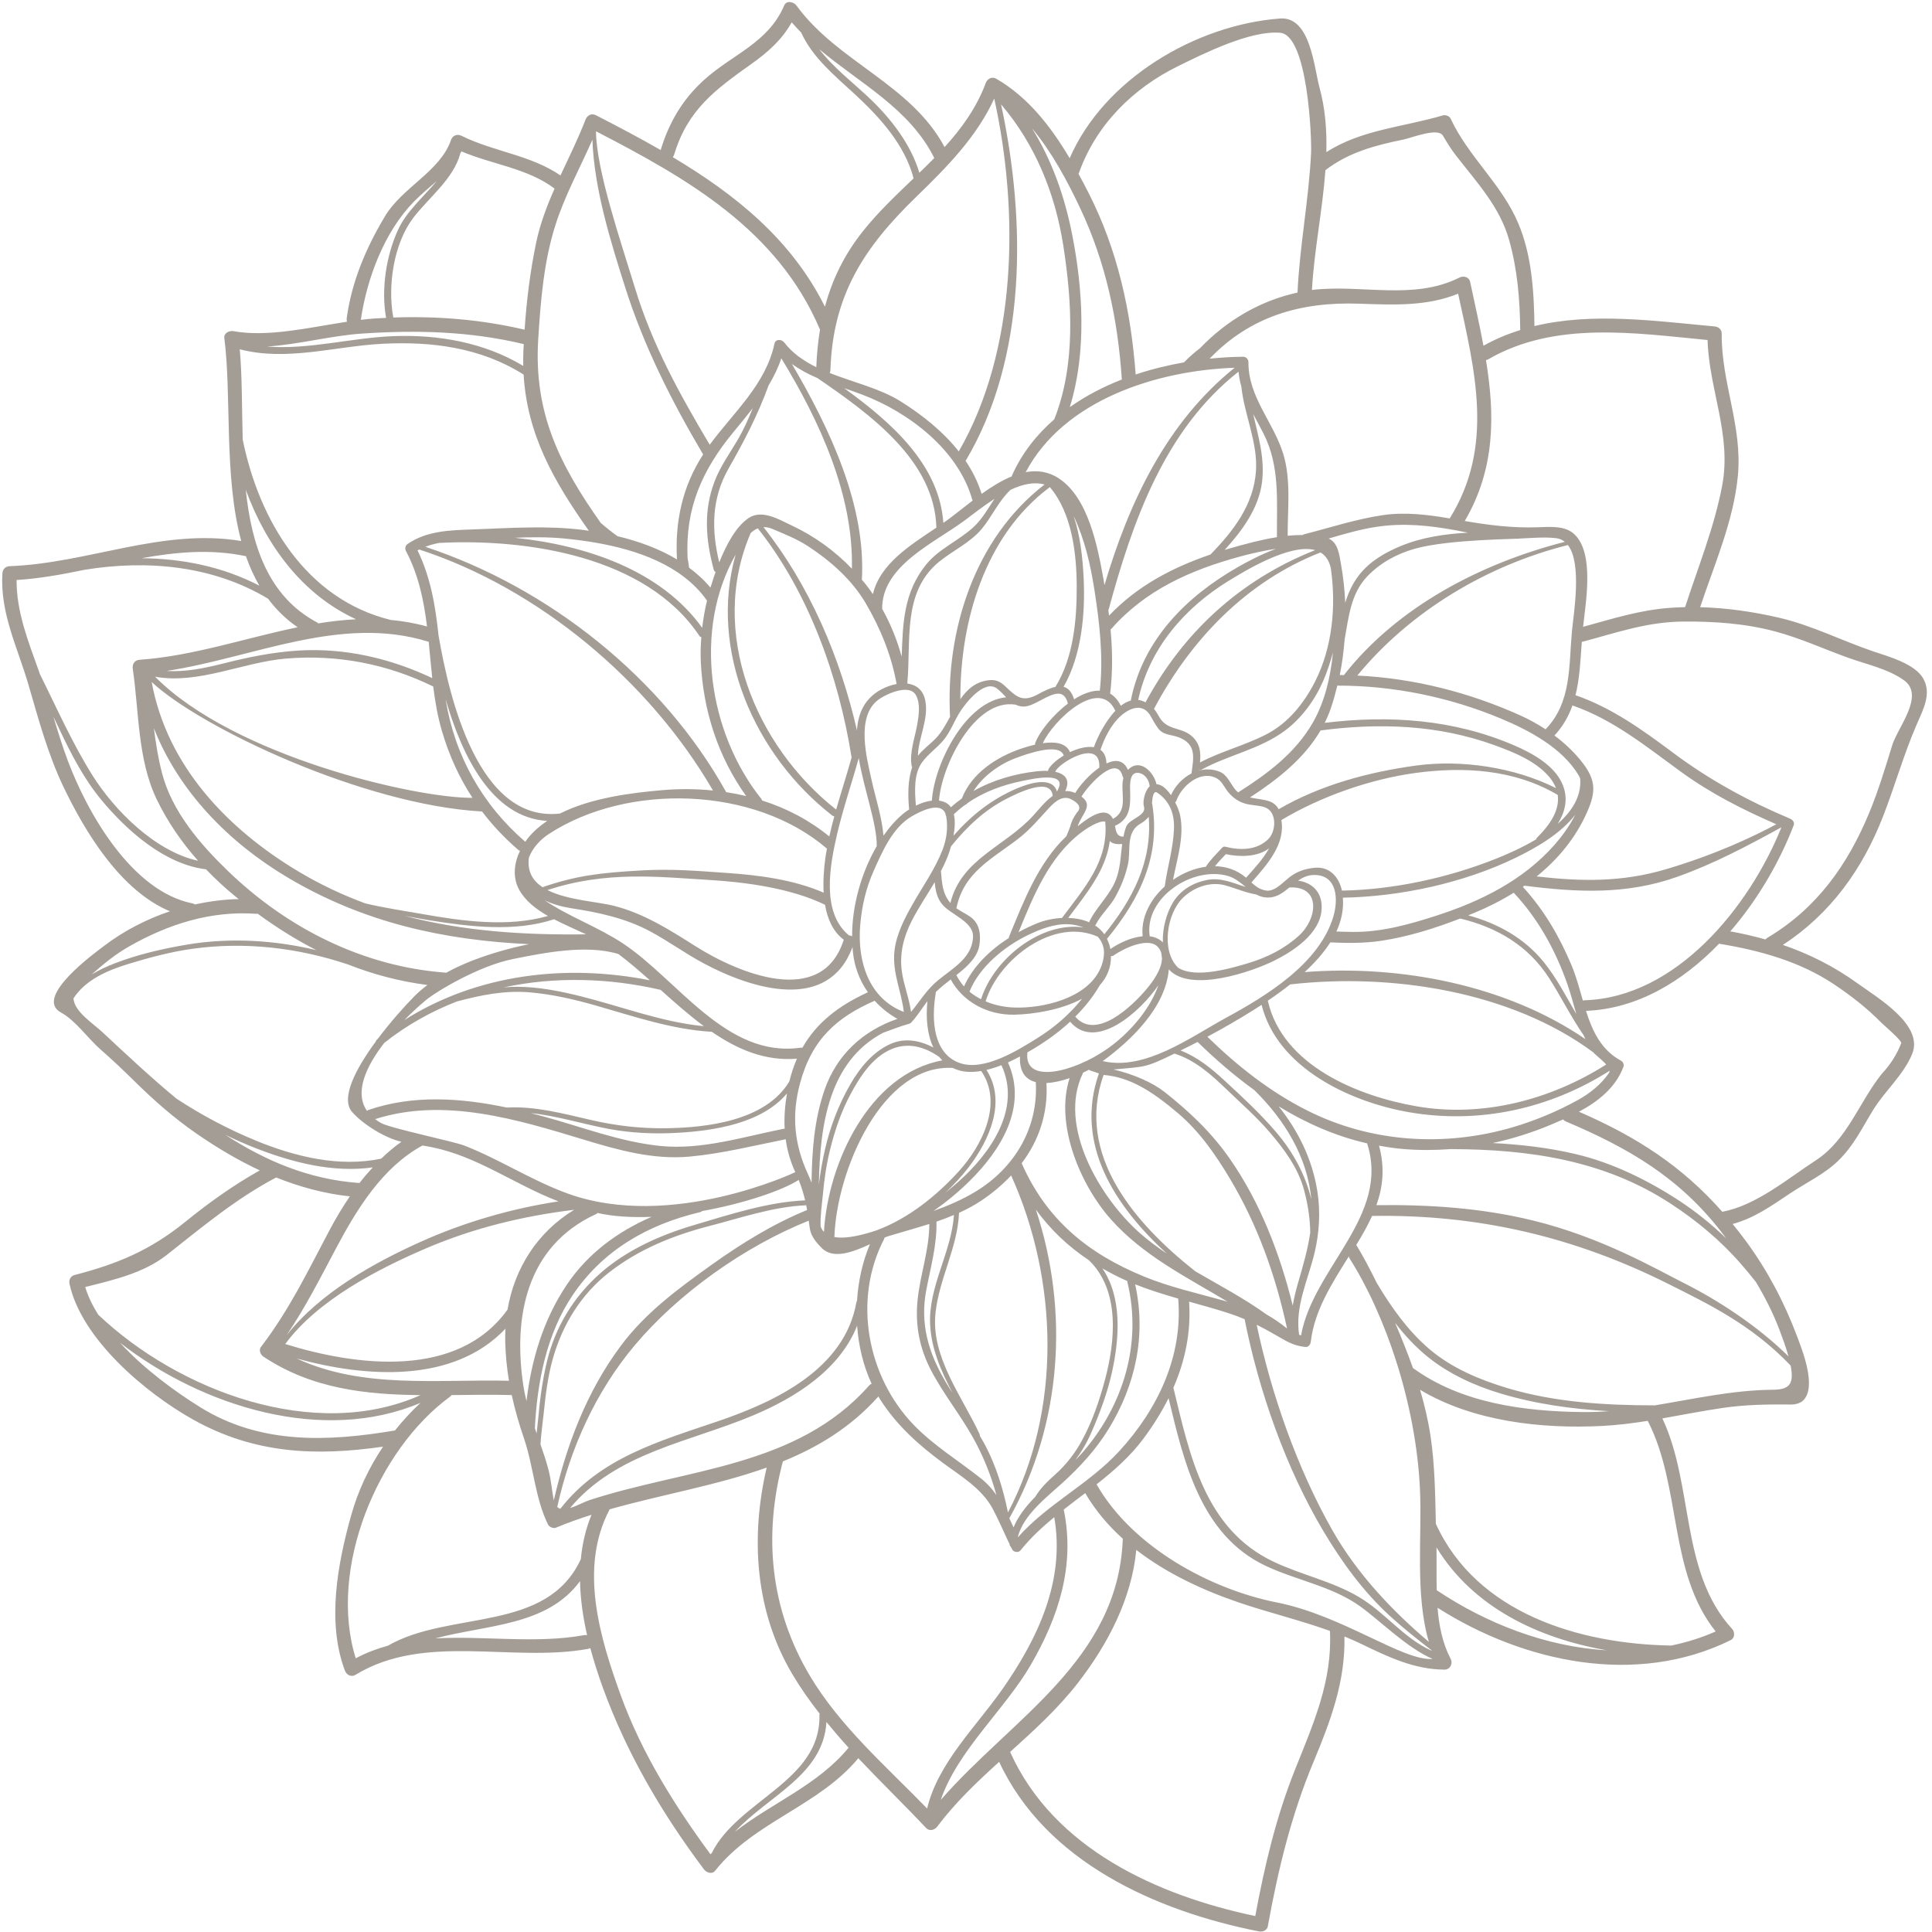 <?xml version="1.0" encoding="UTF-8" standalone="no"?><svg xmlns="http://www.w3.org/2000/svg" xmlns:xlink="http://www.w3.org/1999/xlink" fill="#000000" height="799.1" preserveAspectRatio="xMidYMid meet" version="1" viewBox="101.2 100.8 799.1 799.1" width="799.1" zoomAndPan="magnify"><g id="change1_1"><path d="M 832.113 488.746 C 831.812 488.926 831.621 489.148 831.426 489.371 C 826.688 488.035 821.848 486.922 816.883 486.023 C 828.434 472.676 837.426 456.945 843.105 442.113 C 843.578 440.883 842.582 439.824 841.559 439.395 C 824.102 432.031 808.301 423.426 793.105 412.07 C 780.445 402.613 767.883 393.562 752.848 388.34 C 754.59 381.336 754.906 373.836 755.457 366.238 C 755.594 366.219 755.715 366.254 755.859 366.215 C 769.91 362.461 782.465 358.008 797.316 357.887 C 810.109 357.777 822.965 358.648 835.387 361.961 C 845.945 364.777 855.488 369.23 865.73 372.895 C 873.227 375.582 882.227 377.48 888.738 382.184 C 897.477 388.488 886.078 401.727 883.844 409.039 C 880.973 418.414 878.109 427.855 874.359 436.926 C 865.367 458.645 852.602 476.551 832.113 488.746 Z M 859.613 507.82 C 866.711 512.543 873.461 517.789 879.438 523.898 C 880.07 524.547 887.969 531.305 887.59 532.238 C 885.77 536.922 883.129 541.102 879.668 544.781 C 870.234 556.43 865.359 572.156 852.379 580.637 C 840.609 588.316 827.633 599.344 813.645 601.992 C 813.617 602 813.605 602.016 813.574 602.023 C 796.98 583.23 778.402 571.109 754.281 560.625 C 762.254 556.34 769.418 550.703 772.691 542.02 C 773.031 541.125 772.484 539.957 771.676 539.52 C 763.484 535.102 759.859 527.316 757.18 518.906 C 778.387 518.078 797.207 506.727 812.27 491.082 C 812.367 491.109 812.43 491.172 812.539 491.188 C 829.055 493.914 845.516 498.434 859.613 507.82 Z M 821.375 623.691 C 823.375 626.008 825.445 628.449 827.438 631.008 C 831.258 637.387 834.633 644.008 837.223 650.883 C 838.57 654.469 839.922 658.098 840.934 661.812 C 828.062 649.078 811.574 638.492 797.965 631.633 C 785.758 625.477 763.664 612.578 735.254 605.613 C 714.086 600.43 692.25 598.98 670.496 599.273 C 673.188 591.742 674.062 583.832 671.582 574.668 C 674.922 575.273 678.297 575.777 681.758 576.062 C 688.363 576.602 694.883 576.559 701.328 576.074 C 701.348 576.074 701.359 576.086 701.375 576.086 C 733.617 576.176 764.672 580.641 792.176 598.617 C 802.953 605.656 812.934 613.941 821.375 623.691 Z M 841.875 665.836 C 843.34 673.543 841.102 675.562 834.336 675.621 C 817.867 675.766 801.848 679.406 785.695 682.074 C 765.113 682.055 744.152 680.828 724.441 674.867 C 713.035 671.422 701.555 666.602 692.395 658.785 C 683.465 651.164 676.656 641.504 670.66 631.457 C 667.754 625.539 664.844 620.094 662.176 615.715 C 664.633 611.688 666.891 607.738 668.703 603.727 C 712.605 603.008 752.641 612.379 791.934 632.188 C 807.207 639.887 825.582 648.555 841.816 665.598 C 841.836 665.68 841.859 665.754 841.875 665.836 Z M 810.809 775.598 C 804.844 778.25 798.695 780.117 792.465 781.422 C 754.223 780.785 711.973 768.004 695.094 731.074 C 694.801 718.988 694.676 706.664 692.887 694.801 C 691.898 688.238 690.395 681.863 688.547 675.621 C 710.48 688.762 738.824 691.855 763.723 690.598 C 770.148 690.273 776.465 689.477 782.746 688.48 C 782.754 688.5 782.75 688.52 782.758 688.539 C 796.871 716.133 791.09 750.773 810.809 775.598 Z M 695.438 758.523 C 695.301 752.555 695.445 746.582 695.352 740.84 C 710.461 765.574 737.316 778.406 765.742 783.375 C 740.816 781.969 715.945 772.289 695.438 758.523 Z M 629.363 763.609 C 601.59 758.102 569.477 740.562 554.758 714.742 C 561.871 709.152 568.695 703.188 574.262 695.68 C 578.199 690.359 581.672 684.824 584.531 679.082 C 590.855 705.434 597.793 735.68 624.547 748.379 C 637.25 754.41 652.059 756.84 663.633 765.102 C 672.074 771.125 682.941 782.285 693.758 786.953 C 681.469 787.941 656.645 769.016 629.363 763.609 Z M 636.848 832.703 C 628.977 852.41 624.25 872.527 620.395 893.309 C 579.777 884.77 537.062 865.363 519.102 825.648 C 519.066 825.566 519 825.531 518.961 825.453 C 528.918 816.473 538.863 807.441 547.137 796.742 C 559.441 780.836 569.258 762.055 571.191 741.871 C 583.836 751.656 598.934 758.625 613.805 763.68 C 626.195 767.883 638.996 770.938 651.281 775.363 C 652.316 796.133 644.457 813.652 636.848 832.703 Z M 490.305 845.281 C 497.297 824.828 516.918 807.738 527.512 789.473 C 539.113 769.469 545.941 748.328 541.18 725.172 L 541.176 725.168 C 544.105 722.871 547.086 720.625 550.059 718.367 C 554.246 725.547 559.574 731.801 565.652 737.277 C 565.645 737.379 565.594 737.449 565.586 737.555 C 563.656 787.559 519.473 811.684 490.305 845.281 Z M 484.668 848.824 C 467.707 831.355 448.516 814.754 436.059 793.73 C 419.746 766.207 416.879 735.988 425.004 705.254 C 439.641 699.297 453.176 691.105 464.52 678.395 C 464.754 678.781 464.965 679.188 465.211 679.574 C 471.984 690.219 480.938 698.266 491.012 705.73 C 498.465 711.246 507.301 716.426 511.793 724.848 C 514.344 729.629 516.43 734.629 518.781 739.504 C 518.785 739.984 518.98 740.324 519.285 740.539 C 519.461 740.895 519.625 741.266 519.812 741.621 C 520.41 742.805 522.406 743.152 523.281 742.066 C 527.438 736.898 532.219 732.469 537.246 728.328 C 541.832 754.484 530.52 778.453 515.73 799.562 C 504.977 814.922 489.098 830.062 484.668 848.824 Z M 405.156 858.449 C 418.836 843.621 441.766 834.984 443.027 813.047 C 445.992 816.664 449.035 820.215 452.191 823.672 C 439.504 839.121 420.547 846.465 405.156 858.449 Z M 395.602 867.215 C 395.43 867.402 395.246 867.574 395.078 867.766 C 380.156 847.543 366.57 825.742 357.973 802.059 C 349.27 778.086 340.656 749.398 353.207 725.402 C 353.266 725.297 353.258 725.195 353.297 725.09 C 374.875 718.961 397.508 715.227 418.309 707.809 C 411.559 736.629 413.48 767.199 428.879 793.191 C 432.309 798.977 436.152 804.422 440.254 809.648 C 440.168 809.84 440.117 810.051 440.121 810.305 C 440.773 837.461 406.445 845.402 395.602 867.215 Z M 341.438 745.68 C 327.254 776.375 287.27 766.715 261.617 781.488 C 257.094 782.738 252.648 784.387 248.332 786.691 C 236.797 749.578 257.371 700.418 287.27 678.535 C 287.559 678.324 287.777 678.078 287.965 677.82 C 296.258 677.734 304.578 677.594 312.859 677.816 C 314.152 683.773 315.848 689.676 317.93 695.746 C 317.949 695.793 317.961 695.848 317.977 695.898 C 318.004 695.984 318.02 696.082 318.059 696.16 C 321.922 707.688 322.523 720.43 327.84 731.305 C 328.359 732.371 330.035 733.133 331.172 732.66 C 335.961 730.656 340.867 728.914 345.852 727.336 C 343.426 733.25 342.031 739.406 341.438 745.68 Z M 342.871 777.105 C 322.883 780.75 301.559 777.32 281.184 778.465 C 303.062 772.691 327.488 773.293 341.109 754.777 C 341.254 762.23 342.348 769.75 344.031 777.129 C 343.672 777.059 343.289 777.031 342.871 777.105 Z M 183.996 682.832 C 173.773 676.488 160.852 667.086 150.828 656.168 C 185.152 682.801 234.992 698.094 275.113 681.047 C 271.309 684.59 267.789 688.41 264.559 692.461 C 236.77 697.125 208.98 698.348 183.996 682.832 Z M 141.816 644.562 C 139.484 640.84 137.625 637.016 136.438 633.133 C 148.008 630.242 160.574 627.391 170.062 619.938 C 184.734 608.398 198.773 596.578 215.379 587.848 C 215.398 587.84 215.402 587.824 215.422 587.812 C 225.129 591.723 235.262 594.484 245.895 595.637 C 242.832 600.137 240.059 604.793 237.605 609.418 C 228.484 626.594 221.02 642.359 209.133 657.91 C 208.113 659.242 208.98 661.145 210.188 661.945 C 230.281 675.266 252.441 677.602 275.129 677.844 C 231.43 697.32 175.18 676.195 141.816 644.562 Z M 194.441 570.207 C 198.371 572.109 202.355 573.883 206.402 575.48 C 221.859 581.566 238.781 585.977 255.375 583.648 C 253.457 585.738 251.594 587.895 249.855 590.152 C 249.777 590.141 249.727 590.102 249.648 590.094 C 228.902 588.602 210.898 580.883 194.441 570.207 Z M 174.203 555.223 C 163.531 546.418 153.371 536.836 143.352 527.52 C 139.742 524.16 131.828 519.105 131.59 513.73 C 136.598 506.012 145.707 502.141 154.211 499.535 C 162.91 496.863 171.902 494.461 180.922 493.215 C 202.633 490.219 224.457 492.805 245.121 499.707 C 255.52 503.812 266.43 506.719 277.977 508.211 C 276.105 509.641 274.293 511.141 272.645 512.812 C 268.836 516.664 262.82 523.32 257.383 530.578 C 257.285 530.66 257.184 530.727 257.086 530.805 C 256.797 531.039 256.676 531.312 256.629 531.586 C 248.414 542.758 241.852 555.098 246.887 560.785 C 251.465 565.965 260.672 571.609 267.242 573.043 C 264.281 575.117 261.516 577.492 258.883 580.031 C 241.566 583.691 223.285 579.234 207.188 572.633 C 195.68 567.914 184.613 562.062 174.203 555.223 Z M 154.617 492.25 C 170.871 482.996 188.41 477.418 207.254 478.762 C 207.441 478.773 207.578 478.711 207.746 478.695 C 215.562 484.426 223.629 489.488 232.016 493.773 C 214.527 489.621 196.316 488.52 178.543 491.504 C 168.496 493.191 158.004 495.609 148.484 499.32 C 145.25 500.582 142.074 502.047 139.145 503.848 C 143.949 499.527 148.984 495.457 154.617 492.25 Z M 129.18 415.258 C 126.957 409.312 125.102 403.262 123.27 397.203 C 124.184 399.105 125.098 401.004 126.008 402.922 C 130.719 412.895 135.949 422.969 143.008 431.516 C 153.488 444.207 169.273 458.32 186.406 460.352 C 190.098 464.199 194.008 467.848 198.164 471.262 C 198.754 471.742 199.352 472.207 199.941 472.684 C 193.898 472.781 187.82 473.586 181.832 474.895 C 181.539 474.691 181.191 474.527 180.758 474.441 C 155.82 469.457 137.387 437.238 129.18 415.258 Z M 117.25 378.297 C 112.855 366 107.98 353.855 108.062 340.699 C 117.535 340.109 126.914 338.395 136.258 336.465 C 162.109 332.258 189.336 334.734 212.074 348.438 C 215.406 352.895 219.41 356.895 224.309 360.238 C 202.566 364.727 180.902 372.16 158.961 373.691 C 156.887 373.84 155.828 375.453 156.117 377.426 C 158.715 395.109 158.09 415.004 166.023 431.434 C 170.52 440.75 176.348 449.191 183.137 456.832 C 165.348 452.965 148.52 435.926 139.492 421.578 C 131.098 408.238 124.73 393.707 117.676 379.586 C 117.527 379.156 117.402 378.727 117.25 378.297 Z M 202.785 330.824 C 202.828 330.836 202.867 330.816 202.91 330.824 C 204.41 335.125 206.246 339.215 208.477 343.043 C 193.387 335.207 176.648 331.809 159.754 331.684 C 173.969 329.129 188.238 327.785 202.785 330.824 Z M 200.367 245.266 C 219.762 250.328 239.355 244.09 259.027 243.012 C 279.605 241.883 300.152 244.551 317.773 255.734 C 319.234 280.43 330.145 299.691 344.758 320.328 C 344.152 320.242 343.531 320.137 342.93 320.059 C 327.43 318.051 312.422 319.234 296.898 319.773 C 287.531 320.102 277.93 320.281 269.918 325.703 C 268.883 326.398 268.531 327.605 269.121 328.727 C 274.355 338.656 276.5 349.195 277.82 359.93 C 272.789 358.516 267.773 357.672 262.773 357.211 C 227.793 348.602 208.398 316.145 201.586 282.605 C 201.219 269.391 201.371 256.434 200.367 245.266 Z M 250.777 238.785 C 273.48 237.254 295.645 237.793 317.836 243.133 C 317.789 244.059 317.715 244.984 317.676 245.91 C 317.586 248.035 317.586 250.105 317.629 252.148 C 301.484 242.449 282.5 239.098 263.75 239.84 C 246.512 240.523 228.852 245.504 211.641 244.133 C 224.707 243.297 238.035 239.648 250.777 238.785 Z M 272.43 184.16 C 275.473 181.059 278.746 178.395 281.848 175.66 C 276.344 182.285 269.324 188.203 265.824 195.871 C 260.949 206.562 258.77 220.348 260.887 232.281 C 259.309 232.359 257.727 232.422 256.145 232.527 C 254.285 232.652 252.375 232.852 250.441 233.086 C 252.938 215.98 260.141 196.707 272.43 184.16 Z M 291.609 164.207 C 291.758 163.938 291.93 163.691 292.066 163.414 C 304.816 168.855 319.344 170.352 330.582 178.797 C 327.395 186.02 324.574 193.391 322.93 201.305 C 320.473 213.145 319 225.113 318.184 237.16 C 300.309 232.969 282.172 231.48 263.871 232.129 C 261.391 218.797 264.164 201.355 272.125 190.918 C 278.578 182.453 288.762 174.875 291.609 164.207 Z M 346.23 158.59 C 346.934 179.094 353.965 201.289 359.777 219.629 C 367.535 244.086 379.016 266.777 392.027 288.766 C 383.48 301.957 380.312 316.473 381.211 332.191 C 373.723 327.695 365.18 324.637 356.609 322.578 C 354.211 320.859 351.91 319.027 349.688 317.105 C 332.801 293.18 321.91 271.738 323.812 241.164 C 324.805 225.23 326.117 208.82 331.043 193.535 C 334.965 181.371 341.113 170.23 346.23 158.59 Z M 347.73 155.113 C 385.57 174.66 422.766 195.867 440.277 236.938 C 440.305 236.996 440.348 237.016 440.375 237.074 C 439.539 242.109 439.043 247.301 438.824 252.668 C 436.418 251.492 434.148 250.156 432.039 248.625 C 431.855 248.496 431.668 248.367 431.484 248.242 C 429.285 246.578 427.285 244.68 425.562 242.441 C 424.512 241.074 421.969 240.879 421.523 242.969 C 417.922 259.82 404.602 271.363 394.75 284.754 C 382.336 263.832 371.082 243.637 363.934 220.211 C 358.062 200.965 347.887 171.434 347.707 155.168 C 347.715 155.152 347.723 155.133 347.73 155.113 Z M 380.051 164.711 C 385.617 146.23 397.02 137.887 411.977 127.254 C 418.949 122.297 424.656 117.207 428.664 110.016 C 429.922 111.496 431.246 112.91 432.598 114.293 C 437.258 124.598 446.457 132.098 454.617 139.629 C 465.039 149.246 475.398 160.547 479.074 174.57 C 471.77 181.586 464.363 188.559 458.066 196.496 C 450.316 206.266 445.367 216.586 442.406 227.66 C 428.523 199.82 405.348 181.242 379.465 165.801 C 379.711 165.508 379.918 165.152 380.051 164.711 Z M 487.625 166.168 C 485.609 168.23 483.539 170.254 481.461 172.266 C 477.984 160.645 470.012 150.238 461.367 141.93 C 454.516 135.34 446.043 128.984 440.062 121.164 C 456.941 135.363 477.449 145.695 487.625 166.168 Z M 512.434 141.562 C 522.781 188.551 521.871 245.738 497.758 287.512 C 491.242 279.242 482.672 272.441 473.785 266.852 C 465.309 261.52 454.309 258.984 444.383 255.086 C 444.547 254.738 444.656 254.34 444.668 253.879 C 445.676 222.871 458.477 203.273 480.125 182.258 C 492.75 169.996 505.098 157.586 512.434 141.562 Z M 540.98 202.301 C 544.645 225.812 546.16 251.684 537.281 274.184 C 537.273 274.195 537.281 274.207 537.273 274.223 C 529.957 280.582 523.906 288.238 519.812 297.371 C 519.738 297.527 519.738 297.68 519.703 297.832 C 515.418 299.578 511.195 302.219 507.215 305.074 C 505.68 300.145 503.398 295.609 500.59 291.418 C 525.93 248.922 525.68 192.371 515.254 143.965 C 529.355 160.477 537.629 180.785 540.98 202.301 Z M 547.926 186.801 C 558.605 209.395 563.547 232.922 565.207 257.77 C 557.531 260.773 550.242 264.562 543.68 269.195 C 550.703 246.582 549.152 220.562 544.648 197.746 C 541.543 182.004 536.305 167.176 528.082 153.91 C 536.324 163.777 542.648 175.637 547.926 186.801 Z M 547.418 172.453 C 554.445 152.57 569.703 137.355 588.52 128.129 C 599.043 122.969 618.258 113.312 630.672 114.352 C 642.191 115.316 643.766 158.176 643.48 164.02 C 642.539 183.379 638.766 202.445 637.867 221.809 C 622.309 225.199 608.488 233.41 597.527 244.832 C 595.176 246.605 592.98 248.555 590.934 250.676 C 584.211 251.859 577.469 253.5 570.926 255.691 C 568.984 229.523 563.473 204.242 551.492 180.688 C 550.145 178.035 548.738 175.355 547.281 172.684 C 547.32 172.598 547.387 172.547 547.418 172.453 Z M 649.414 171.176 C 659.121 163.742 670.066 160.895 681.844 158.484 C 684.793 157.883 695.938 153.43 697.98 156.863 C 699.68 159.715 701.316 162.422 703.359 165.059 C 711.887 176.078 721.465 186.195 725.363 199.973 C 728.844 212.277 729.836 224.602 729.988 237.305 C 724.797 238.938 719.707 241.035 714.777 243.797 C 713.156 235.055 711.148 226.234 709.258 217.336 C 708.84 215.367 706.531 214.77 704.926 215.574 C 685.676 225.234 664.254 218.254 643.836 220.734 C 644.711 204.605 648.203 187.801 649.414 171.176 Z M 751.383 361.797 C 750.027 376.375 751.277 391.238 740.473 402.453 C 737.137 400.27 733.66 398.355 730.176 396.781 C 708.934 387.176 685.902 381.32 662.598 380.223 C 684.594 353.488 716.402 334.59 749.707 326.238 C 755.676 333.914 752.023 354.902 751.383 361.797 Z M 790.453 460.277 C 771.961 465.773 755.207 465.402 736.781 463.305 C 745.637 456.141 752.996 447.324 757.719 436.52 C 761.242 428.445 761.359 423.637 755.883 416.445 C 752.641 412.191 748.59 408.348 744.145 405.02 C 747.695 401.199 750.02 397.012 751.59 392.578 C 768.664 398.5 782.273 409.746 796.727 420.211 C 808.98 429.082 822.152 435.738 835.922 441.723 C 826.758 446.648 811.188 454.113 790.453 460.277 Z M 756.551 514.52 C 756.305 514.523 756.105 514.602 755.902 514.668 C 754.461 509.668 753.133 504.609 751.199 500.031 C 746.141 488.023 739.836 477.188 731.062 467.609 C 731.281 467.453 731.492 467.285 731.719 467.129 C 753.527 469.895 773.816 470.973 795.004 463.438 C 810.055 458.086 824.078 450.625 838.027 442.973 C 824.801 475.863 794.496 513.414 756.551 514.52 Z M 640.816 502.867 C 644.887 499.117 648.617 495.023 651.438 490.59 C 658.445 490.895 665.453 490.973 672.348 489.945 C 683.547 488.273 694.547 484.82 705.145 480.711 C 720.297 484.336 733.301 491.914 741.895 505.305 C 746.871 513.055 750.949 521.383 756.172 528.934 C 756.41 529.496 756.699 530.043 756.961 530.602 C 724.301 508.262 680.496 499.758 640.816 502.867 Z M 687.242 558.406 C 662.91 554.219 631.746 541.559 625.625 514.863 C 625.609 514.805 625.578 514.77 625.559 514.715 C 628.57 512.688 631.727 510.418 634.836 507.965 C 676.836 503.188 726.027 510.816 760.035 535.941 C 761.184 537.176 763.867 539.191 765.543 541.094 C 742.523 555.727 714.426 563.086 687.242 558.406 Z M 639.336 653.133 C 639.062 653.062 638.793 652.949 638.52 652.863 C 636.754 640.996 642.262 630.203 644.957 618.812 C 646.91 610.566 647.41 601.852 646.066 593.457 C 643.949 580.203 638.168 568.535 630.055 558.387 C 641.363 565.32 653.52 570.703 666.652 573.711 C 676.363 603.672 644.336 625.195 639.336 653.133 Z M 593.027 639.176 C 598.648 640.742 604.285 642.289 609.879 644.125 C 612.008 644.828 614.031 645.605 615.992 646.441 C 621.895 676.277 633.082 708.062 648.605 734.156 C 656.156 746.848 665.102 759.148 676.047 769.156 C 681.574 774.211 687.43 778.852 693.348 783.406 C 693.371 783.465 693.387 783.523 693.41 783.586 C 681.762 778.426 674.203 767.805 663.289 761.352 C 652.164 754.773 639.531 752.238 627.945 746.738 C 599.445 733.207 593.324 702.754 586.547 674.859 C 586.543 674.84 586.523 674.824 586.52 674.805 C 591.367 663.691 593.883 651.824 593.027 639.176 Z M 540.57 714.211 C 547.863 707.59 554.539 700.32 559.711 691.891 C 570.934 673.605 575.355 652.988 570.711 632.012 C 576.566 634.348 582.52 636.191 588.512 637.902 C 590.52 661.723 580.074 683.652 564.145 701.004 C 551.641 714.633 534.508 722.797 522.27 736.582 C 522.254 736.543 522.23 736.5 522.211 736.457 C 524.504 727.387 534.09 720.098 540.57 714.211 Z M 529.652 601.102 C 535.676 609.391 542.969 616.309 551.527 622 C 564.578 634.473 562.508 655.586 558.203 671.613 C 555.902 680.18 552.934 688.934 548.645 696.727 C 545.73 702.027 542.164 706.621 537.66 710.66 C 534.512 713.484 531.562 716.277 529.43 719.859 C 525.605 723.762 522.301 727.93 520.422 732.555 C 519.852 731.293 519.266 730.031 518.676 728.777 C 540.453 689.82 543.492 643.031 529.652 601.102 Z M 508.656 698.488 C 507.973 697.184 507.199 695.93 506.457 694.66 C 506.492 694.457 506.492 694.246 506.391 694.023 C 499.137 678.309 486.16 662.078 488.141 643.828 C 489.684 629.582 497.258 616.828 497.871 602.441 C 501.051 600.996 504.137 599.352 507.059 597.402 C 511.668 594.332 515.801 590.832 519.426 586.992 C 539.02 630.383 540.348 684.137 518.105 726.367 C 516.156 716.727 513.234 707.227 508.656 698.488 Z M 466.855 613.328 C 466.969 613.109 466.996 612.902 467.035 612.695 C 467.672 612.438 468.277 612.203 468.816 612.039 C 474.332 610.355 479.996 608.82 485.578 607.043 C 485.566 617.934 481.719 628.121 480.684 638.914 C 479.715 648.992 481.547 658.488 486.238 667.48 C 491.367 677.324 498.387 685.953 503.77 695.629 C 507.957 703.16 511.07 711.008 513.336 719.176 C 511.586 716.676 509.551 714.375 507.062 712.398 C 497.766 705.02 487.281 698.645 479.031 690.059 C 459.855 670.094 453.859 638.371 466.855 613.328 Z M 412.637 686.262 C 430.41 678.797 448.492 667.309 455.715 649.137 C 456.312 657.523 458.285 665.766 461.719 673.137 C 461.344 673.289 460.98 673.527 460.648 673.902 C 430.66 707.82 385.035 708.145 344.855 721.32 C 342.91 721.957 339.836 723.691 336.988 724.535 C 356.156 701.594 386.246 697.344 412.637 686.262 Z M 363.742 657.223 C 381.645 635.922 408.922 616.41 435.707 605.68 C 435.82 606.512 435.938 607.316 436.039 608.195 C 436.473 611.984 438.492 614.32 441.035 616.945 C 445.812 621.891 454.16 618.59 461.02 615.426 C 457.965 622.648 456.18 630.691 455.672 638.863 C 455.551 639.027 455.457 639.223 455.414 639.469 C 450.527 667.039 422.062 680.508 398.141 688.652 C 373.961 696.879 349.281 703.82 332.988 724.836 C 332.5 724.703 332.07 724.445 331.68 724.113 C 337.098 699.578 347.742 676.262 363.742 657.223 Z M 326.105 685.137 C 326.871 677.574 327.816 669.938 329.906 662.605 C 333.918 648.543 341.621 636.043 353.242 627.004 C 365.402 617.539 379.641 611.758 394.473 607.926 C 407.621 604.535 421 599.867 434.668 599.32 C 434.797 599.961 434.898 600.629 435.016 601.277 C 420.961 607.023 407.898 615.105 395.562 623.91 C 381.824 633.723 368.234 643.688 358.035 657.359 C 343.859 676.363 335.504 698.469 330.254 721.387 C 330.25 721.379 330.246 721.371 330.246 721.363 C 329.461 717.215 329.129 712.836 328.07 708.754 C 327.145 705.199 325.973 701.688 324.746 698.18 C 325.004 693.738 325.688 689.262 326.105 685.137 Z M 338.043 636.516 C 350.555 617.902 369.152 607.277 390.695 602.18 C 391.082 602.09 391.375 601.918 391.613 601.711 C 409.27 598.547 425.156 593.008 431.543 588.828 C 432.723 591.738 433.551 594.48 434.215 597.281 C 418.863 597.941 403.102 603.109 388.516 607.422 C 374.504 611.562 360.578 617.668 349.5 627.43 C 338.547 637.078 330.922 649.551 327.465 663.766 C 325.613 671.383 324.574 679.137 323.867 686.938 C 323.668 689.129 323.398 691.383 323.16 693.648 C 322.914 692.957 322.668 692.262 322.426 691.57 C 323.387 672.445 327.219 652.613 338.043 636.516 Z M 347.727 602.961 C 347.992 602.84 348.152 602.668 348.344 602.508 C 355.113 604.012 362.805 604.426 370.727 604.094 C 356.781 610.129 344.348 619.219 335.648 632.164 C 325.887 646.684 321 663.211 318.965 680.285 C 318.484 678.355 318.051 676.426 317.746 674.469 C 313.273 645.668 318.824 616.25 347.727 602.961 Z M 280.055 575.344 C 298.578 579.121 314.082 590.668 331.484 597.426 C 331.73 597.52 331.973 597.598 332.219 597.691 C 312.633 600.711 293.375 606.273 275.367 614.352 C 255.891 623.082 233.656 635.434 219.746 653.051 C 227.52 641.531 233.398 629.914 240.141 617.215 C 248.789 600.918 259.309 583.66 275.934 574.598 C 277.344 574.832 278.727 575.07 280.055 575.344 Z M 342.473 572.113 C 356.691 576.445 371.355 580.566 386.391 579.188 C 399.867 577.949 412.926 574.652 426.168 572.008 C 426.809 576.594 428.059 581.121 430.145 585.605 C 430.18 585.68 378.922 609.879 336.219 594.539 C 321.391 589.215 308.051 580.43 293.379 574.668 C 288.879 572.898 262.895 567.527 258.879 565.328 C 257.938 564.812 257.125 564.258 256.363 563.688 C 284.758 554.574 315.004 563.762 342.473 572.113 Z M 425.75 567.688 C 425.59 567.688 425.449 567.652 425.277 567.688 C 408.664 570.988 391.395 576.531 374.277 574.777 C 357.582 573.062 342.023 566.945 325.934 562.566 C 324.219 562.098 322.48 561.645 320.742 561.199 C 331.562 562.312 342.23 565.711 352.859 567.711 C 362.16 569.461 371.746 569.883 381.191 569.363 C 396.426 568.52 416.27 565.508 426.699 553.062 C 425.863 558.008 425.484 562.883 425.75 567.688 Z M 290.117 515.031 C 300.094 512.375 309.996 510.348 320.41 511.258 C 329.707 512.066 338.777 514.16 347.734 516.727 C 363.508 521.242 379.145 526.605 395.621 527.574 C 406.242 534.859 417.691 539.781 430.824 538.684 C 429.57 541.562 428.523 544.676 427.699 548.051 C 418.012 564.387 393.539 567.254 376.391 567.457 C 365.879 567.578 355.832 566.395 345.582 564.035 C 334.273 561.43 322.566 558.238 310.859 558.902 C 291.84 554.906 271.992 553.504 253.484 559.945 C 253.273 560.016 253.133 560.141 252.969 560.25 C 247.637 552.516 252.727 541.727 260.113 532.176 C 269.355 524.832 279.477 519.195 290.117 515.031 Z M 313.199 497.504 C 326.328 494.852 343.742 491.379 356.992 495.398 C 361.363 498.688 365.68 502.414 370.016 506.27 C 335.148 499.352 298.469 503.719 268.445 522.707 C 271.586 519.516 274.641 516.742 277.109 514.66 C 281.578 510.898 299.234 500.324 313.199 497.504 Z M 220.043 463.668 C 251.629 482.48 284.785 489.656 320.035 491.32 C 315.953 492.148 312.02 493.109 308.441 494.145 C 300.785 496.359 292.871 499.195 285.695 503.172 C 285.594 503.152 285.52 503.102 285.41 503.09 C 251.348 500.555 219.984 484.703 195.492 461.066 C 183.957 449.934 172.363 436.496 168.219 420.578 C 166.629 414.484 165.641 408.266 164.852 402.012 C 175.102 428.039 195.625 449.117 220.043 463.668 Z M 300.582 436.445 C 304.902 442.137 309.875 447.422 315.551 452.305 C 315.781 452.504 316.027 452.621 316.273 452.715 C 313.859 457.766 313.105 463.641 315.941 468.816 C 318.449 473.383 322.82 476.789 327.832 479.652 C 311.387 484.367 292.734 481.84 276.27 478.926 C 268.582 477.566 260.312 476.363 252.277 474.445 C 242.961 471 233.824 466.723 224.895 461.406 C 195.238 443.738 170.266 417.516 163.941 382.891 C 184.172 401.789 251.531 433.723 300.582 436.445 Z M 219.582 373.191 C 240.895 371.434 261.293 375.414 280.383 384.742 C 281.16 390.984 282.227 397.191 284.02 403.273 C 286.98 413.309 291.164 422.453 296.605 430.785 C 273.531 431.047 198.062 413.73 165.34 380.699 C 183.359 383.945 201.688 374.664 219.582 373.191 Z M 396.094 427.758 C 389.164 427.059 382.137 427.012 375.164 427.613 C 362.406 428.719 345.738 430.785 332.824 437.281 C 298.906 441.215 286.957 388.988 282.582 363.613 C 281.301 351.57 279.402 339.758 273.895 328.445 C 274.133 328.312 274.379 328.211 274.617 328.086 C 323.898 344.121 369.812 382.453 396.094 427.758 Z M 390.434 363.746 C 390.656 364.086 390.957 364.258 391.273 364.344 C 391.012 367.742 390.898 371.148 391.062 374.559 C 392.027 394.723 398.164 413.73 409.816 430.055 C 407.098 429.402 404.344 428.871 401.566 428.445 C 375.293 381.141 328.027 343.773 277.125 326.965 C 278.965 326.258 280.859 325.734 282.797 325.363 C 319.355 323.473 368.547 330.938 390.434 363.746 Z M 393.625 349.234 C 392.734 352.938 392.086 356.691 391.629 360.469 C 374.68 336.82 343.938 326.352 314.109 323.227 C 321.043 322.926 327.996 322.887 334.891 323.562 C 351.113 325.164 370.512 328.988 384.125 339.43 C 384.168 339.465 384.207 339.492 384.254 339.523 C 387.828 342.281 391.023 345.477 393.625 349.234 Z M 406.559 282.289 C 403.242 288.016 399.297 293.391 396.879 299.602 C 392.09 311.922 393.055 323.922 396.43 336.48 C 396.555 336.953 396.84 337.246 397.184 337.398 C 396.906 338.168 396.645 338.914 396.406 339.613 C 395.93 341.016 395.477 342.43 395.055 343.852 C 392.465 340.73 389.465 338.012 386.215 335.594 C 386.051 334.281 385.852 332.98 385.598 331.688 C 384.578 311.016 391.566 295.273 404.641 279.414 C 407.293 276.199 409.98 272.965 412.543 269.645 C 410.816 273.988 408.895 278.246 406.559 282.289 Z M 453.559 336.02 C 446.398 328.598 438.164 322.609 428.645 318.133 C 423.387 315.664 416.426 311.395 410.887 315.039 C 405.52 318.57 401.477 326.453 398.688 333.41 C 395.434 319.996 395.434 307.086 402.523 294.625 C 409.016 283.215 414.645 272.465 419.098 260.203 C 421.234 256.66 423.047 252.949 424.371 248.996 C 440.254 275.055 454.246 305.43 453.559 336.02 Z M 488.5 319.039 C 477.727 326.297 465.195 333.98 462.25 346.539 C 461.191 345.008 460.105 343.508 458.945 342.074 C 458.531 341.566 458.102 341.09 457.68 340.59 C 459.445 309.902 444.453 278.125 428.727 251.324 C 431.98 253.691 435.57 255.582 439.332 257.195 C 461.383 272.305 487.738 291.371 488.5 319.039 Z M 493.461 315.594 C 492.781 316.086 492.086 316.578 491.379 317.07 C 489.758 293.102 470.059 275.574 450.359 261.359 C 452.945 262.258 455.52 263.145 458.008 264.094 C 477.301 271.445 497.598 286.984 503.363 307.555 C 503.395 307.66 503.465 307.723 503.504 307.82 C 499.82 310.637 496.414 313.438 493.461 315.594 Z M 503.715 318.949 C 497.695 324.441 489.477 327.855 484.293 334.262 C 474.844 345.934 474.637 358.809 474.152 372.402 C 472.234 365.48 469.547 358.781 466.074 352.637 C 465.898 334.758 487.703 325.359 500.141 316.094 C 503.762 313.395 508.031 310.023 512.539 307.121 C 509.805 311.207 507.438 315.555 503.715 318.949 Z M 533.242 301.203 C 504.246 323.562 492.266 361.59 494.152 397.285 C 492.379 400.562 490.598 403.754 488.297 406.156 C 485.977 408.582 482.973 410.684 480.867 413.387 C 481.039 405.887 485.445 398.207 483.898 390.523 C 482.992 386.039 480.07 384.008 476.547 383.547 C 476.527 383.43 476.504 383.312 476.484 383.195 C 476.484 383.184 476.496 383.172 476.496 383.156 C 478.062 366.07 474.355 345.875 489.359 333.371 C 495.059 328.621 502.461 325.336 507.266 319.555 C 511.551 314.395 514.262 307.961 519.188 303.387 C 523.992 301.129 528.836 299.973 533.242 301.203 Z M 611.855 252.91 C 583.781 275.48 568.203 308.367 558.023 342.801 C 557.891 342.027 557.77 341.25 557.633 340.48 C 555.242 327.18 551.422 306.598 539.008 298.57 C 534.66 295.762 530.062 295.234 525.441 296.094 C 541.273 266.195 579.617 254.047 611.855 252.91 Z M 700.918 315.062 C 700.883 315.121 700.891 315.176 700.855 315.234 C 691.633 313.656 682.281 312.496 672.949 313.898 C 661.914 315.559 651.359 319.035 640.574 321.793 C 640.332 321.855 640.16 321.973 639.977 322.082 C 637.926 322.09 635.859 322.18 633.793 322.395 C 633.754 311.234 635.285 299.082 631.887 288.281 C 627.73 275.082 617.48 265.027 617.566 250.562 C 617.574 249.367 616.559 248.336 615.355 248.352 C 610.855 248.398 606.215 248.664 601.508 249.152 C 618.246 231.695 639.055 225.574 663.285 226.406 C 677.383 226.891 691.234 227.594 704.301 222.277 C 711.195 254.117 719.383 285.211 700.918 315.062 Z M 680.551 326.648 C 674.012 329.355 667.684 333.02 663.285 338.715 C 660.512 342.309 658.824 346.141 657.613 350.129 C 657.363 344.684 656.781 339.285 655.828 334.027 C 655.062 329.781 654.609 325.355 650.754 323.547 C 657.277 321.645 663.82 319.715 670.496 318.711 C 681.707 317.023 692.336 318.102 703.434 320.16 C 705.066 320.461 706.727 320.789 708.395 321.121 C 698.805 321.637 689.266 323.047 680.551 326.648 Z M 655.348 379.984 C 656.32 375.184 656.965 370.289 657.348 365.367 C 659.02 356.121 659.859 346.398 666.688 339.234 C 672.043 333.621 678.863 329.902 686.305 327.781 C 700.316 323.785 730.184 323.766 730.422 323.516 C 735.23 323.312 740.145 322.84 744.898 323.402 C 746.293 323.57 747.441 324.121 748.43 324.91 C 713.762 333.797 679.227 351.719 657.043 380.039 C 656.477 380.031 655.914 379.988 655.348 379.984 Z M 745.488 441.555 C 748.465 436.793 749.914 431.402 747.648 425.621 C 744.461 417.473 735.02 412.344 727.469 409.09 C 702.398 398.289 675.941 396.547 649.121 399.773 C 650.086 397.832 650.941 395.809 651.668 393.691 C 652.711 390.652 653.566 387.523 654.34 384.363 C 654.375 384.367 654.398 384.383 654.434 384.383 C 677.473 384.344 700.852 389.148 722.117 398.059 C 733.77 402.941 747.156 410.047 753.98 421.195 C 754.301 421.723 754.562 422.266 754.785 422.82 C 755.387 430.168 751.332 436.41 745.488 441.555 Z M 644.656 459.754 C 640.723 460.211 637.504 461.289 634.352 463.777 C 633.848 464.176 633.285 464.672 632.688 465.195 C 632.551 465.277 632.441 465.391 632.336 465.504 C 630.191 467.379 627.586 469.5 625.062 469.168 C 622.344 468.812 620.551 467.395 618.793 465.801 C 625.422 458.273 632.871 450 631.199 439.992 C 647.465 430.219 668.082 423.031 686.629 420.512 C 706.621 417.793 727.641 419.012 745.504 429.602 C 746.379 435.996 742.137 442.16 736.949 447.242 C 736.723 447.465 736.617 447.711 736.566 447.961 C 730.617 451.52 724.301 454.266 719.438 456.191 C 699.77 463.969 677.316 468.824 656.242 469.16 C 654.984 463.551 651.172 458.992 644.656 459.754 Z M 557.297 539.691 C 569.32 530.93 583.316 517.359 584.641 501.754 C 593.555 511.598 619.07 502.684 628.121 498.199 C 636.078 494.262 647.074 487.102 647.82 477.137 C 648.355 469.969 644.086 465.887 638.109 465.031 C 640.016 463.723 642.094 462.738 644.656 462.703 C 654.352 462.566 654.824 472.812 652.668 479.984 C 646.812 499.445 624.953 512.715 608.184 521.84 C 593.617 529.762 574.809 543.793 557.297 539.691 Z M 628.922 568.938 C 622.406 561.328 614.945 554.43 607.586 547.645 C 602.156 542.645 596.41 537.945 589.504 535.301 C 591.848 534.137 594.195 532.977 596.535 531.762 C 603.926 538.953 611.738 545.719 620.027 551.707 C 632.406 563.867 641.988 579.285 643.566 596.805 C 641.113 586.645 636.047 577.254 628.922 568.938 Z M 609.898 580.129 C 602.379 569.305 593.297 560.684 582.914 552.488 C 577.969 548.586 570.137 545.117 561.777 543.152 C 575.07 541.93 574.766 542.48 586.359 536.883 C 586.559 536.789 586.762 536.68 586.965 536.582 C 595.461 539.246 602.199 545.273 608.492 551.352 C 614.492 557.137 620.836 562.664 626.266 569 C 632.348 576.102 638.102 583.805 640.562 592.961 C 642.117 598.727 643.059 604.66 643.133 610.621 C 642.121 617.73 640.086 624.484 638.012 631.699 C 637.137 634.758 636.395 637.777 635.898 640.805 C 630.598 619.367 622.512 598.273 609.898 580.129 Z M 595.605 626.637 C 570.605 606.934 545.91 578.406 557.664 545.406 C 568.414 546.348 577.262 551.754 588.512 561.297 C 597.277 568.734 603.961 578.355 609.871 588.242 C 621.391 607.508 628.836 628.434 633.539 650.289 C 630.871 648.133 628.062 646.18 625.078 644.496 C 615.793 637.816 605.551 632.426 595.605 626.637 Z M 495.359 542.52 C 495.434 542.559 495.492 542.602 495.562 542.637 C 499.012 544.312 502.98 544.473 507.039 543.785 C 516.223 557.098 507.422 574.648 497.801 585.242 C 488.613 595.359 476.836 604.863 463.77 609.68 C 463.688 609.707 463.613 609.734 463.531 609.758 C 462.398 610.176 461.238 610.488 460.09 610.828 C 455.195 612.227 450.121 613.145 446.312 612.449 C 447.234 584.781 466.176 540.691 495.359 542.52 Z M 441.539 594.98 C 442.098 588.77 442.984 582.574 444.48 576.516 C 446.441 568.551 449.051 560.734 452.934 553.48 C 456.418 546.98 460.84 539.922 467.348 536.047 C 475.004 531.484 482.617 533.066 489.648 537.934 C 490.059 538.441 490.504 538.922 490.969 539.383 C 460.797 544.902 443.66 581.754 441.992 610.324 C 441.41 609.715 440.934 608.98 440.621 608.074 C 440.414 603.703 441.207 598.66 441.539 594.98 Z M 466.418 527.98 C 470.02 526.691 473.566 525.258 477.262 524.238 C 477.395 524.203 477.492 524.141 477.59 524.074 C 477.652 524.062 477.754 524.07 477.785 524.039 C 480.43 521.332 482.273 518.238 484.535 515.227 C 484.617 515.125 484.707 515.035 484.785 514.938 C 484.109 521.793 484.672 528.652 487.266 534.074 C 481.621 531.082 475.23 529.875 469.094 532.777 C 461.996 536.129 456.793 542.555 452.938 549.23 C 448.141 557.547 444.641 566.613 442.488 575.969 C 441.363 580.855 440.465 585.801 439.887 590.785 C 440.332 565.859 444.109 539.828 466.418 527.98 Z M 462.973 514.723 C 466.16 518.227 469.617 520.684 472.398 522.211 C 458.195 527.102 447.266 537.012 442.203 551.715 C 437.965 564.016 437.012 577.02 436.875 589.988 C 436.43 588.844 435.984 587.703 435.438 586.527 C 429.664 574.121 428.535 562.039 432.125 548.785 C 437.043 530.648 447.262 521.598 462.973 514.723 Z M 445.469 438.145 C 445.73 438.348 446.008 438.422 446.281 438.445 C 445.531 441.207 444.82 443.977 444.211 446.77 C 435.988 440.043 426.539 435.09 416.398 431.883 C 416.316 431.621 416.199 431.359 416.004 431.113 C 394.258 403.801 387.773 361.348 405.473 330.191 C 394.23 369.863 413.332 413.168 445.469 438.145 Z M 453.43 414.117 C 451.422 421.328 449.098 428.457 447.051 435.652 C 413.59 409.324 394.094 362.234 411.656 321.352 C 411.664 321.332 411.66 321.316 411.668 321.297 C 412.57 320.449 413.555 319.766 414.637 319.324 C 435.566 345.688 448.094 380.441 453.43 414.117 Z M 465.797 385.906 C 458.816 389.652 456.113 395.75 455.648 402.902 C 448.691 372.586 436.07 342.98 416.988 318.828 C 418.094 318.789 419.277 318.988 420.586 319.539 C 425.695 321.695 430.891 323.746 435.551 326.805 C 444.848 332.914 453.578 340.629 459.277 350.32 C 465.371 360.688 469.965 371.992 472.051 383.715 C 469.883 384.102 467.707 384.879 465.797 385.906 Z M 478.27 417.586 C 478.309 417.797 478.387 417.965 478.48 418.109 C 476.625 423.777 476.699 429.656 477.223 435.605 C 476.355 436.164 475.531 436.742 474.832 437.32 C 471.887 439.75 469.121 442.867 466.617 446.441 C 465.941 438.645 463.332 430.867 461.676 423.344 C 459.648 414.145 455.262 397.594 464.18 390.457 C 467.117 388.109 477.344 383.234 480.082 388.398 C 481.945 391.914 481.246 396.566 480.609 400.32 C 479.688 405.734 477.262 412.055 478.27 417.586 Z M 513.523 385.555 C 514.906 386.586 516.113 387.938 517.355 389.211 C 500.426 390.859 487.586 416.965 486.633 431.945 C 484.406 432.203 482.121 432.98 480.031 434.016 C 479.516 428.133 479.102 420.875 482.605 416.066 C 485.152 412.566 488.82 410.164 491.547 406.809 C 494.258 403.473 495.762 399.336 497.984 395.695 C 500.195 392.078 508.18 381.586 513.523 385.555 Z M 546.543 343.344 C 546.59 357.199 545.215 372.832 537.727 384.906 C 535.43 385.402 532.879 386.664 530.316 388.062 C 523.891 391.555 521.328 388.738 516.793 384.48 C 514.82 382.629 512.945 381.84 510.227 382.141 C 504.715 382.742 501.211 385.953 498.41 390.004 C 498.285 357.5 508.711 322.418 535 302.609 C 535.156 302.488 535.262 302.371 535.395 302.254 C 544.613 312.957 546.5 329.926 546.543 343.344 Z M 556.094 386.465 C 552.742 386.34 549.031 387.773 545.449 390.051 C 544.504 386.895 542.984 385.367 541.109 384.871 C 548.641 371.676 550.137 354.375 549.395 339.621 C 548.984 331.469 548.031 322.414 545.266 314.215 C 549.816 323.801 552.246 334.348 553.871 344.789 C 556.043 358.746 557.617 372.785 556.094 386.465 Z M 562.523 394.809 C 558.266 399.27 555.012 405.93 553.637 409.848 C 550.773 409.383 547.137 410.293 543.762 411.891 C 542.129 407.949 537.297 407.52 532.52 408.195 C 536.605 399.066 555.895 380.379 562.523 394.809 Z M 620.684 295.617 C 619.75 309.609 611.305 320.484 601.855 330.16 C 586.176 335.52 571.621 343.098 559.93 355.414 C 559.84 354.715 559.73 354.012 559.633 353.312 C 569.723 316.109 582.961 278.559 613.465 254.527 C 613.695 256.668 614.066 258.715 614.625 260.645 C 615.871 272.414 621.473 283.77 620.684 295.617 Z M 629.363 322.98 C 626.137 323.492 622.988 324.156 620.062 324.879 C 615.914 325.906 611.797 327.02 607.734 328.254 C 614.98 320.348 621.773 311.051 623.164 300.402 C 624.449 290.594 621.688 281.402 619.535 272.07 C 620.887 274.633 622.332 277.242 623.77 280.062 C 630.742 293.746 629.219 308.16 629.363 322.98 Z M 574.996 391.285 C 573.977 390.754 572.969 390.41 571.977 390.301 C 576.574 369 591.184 352.203 609.348 341.066 C 615.727 337.152 634.773 325.418 645.148 328.34 C 613.816 340.766 590.477 362.605 574.996 391.285 Z M 645.086 382.785 C 640.539 391.691 634.062 399.832 625.016 404.516 C 616.141 409.105 606.375 411.516 597.531 416.16 C 597.938 411.988 597.645 408.199 593.852 405.035 C 589.637 401.516 583.754 402.91 580.656 397.281 C 579.953 396 579.289 394.945 578.492 394.016 C 593.562 365.66 616.504 341.406 647.387 329.297 C 649.336 330.465 650.805 332.398 651.539 335.375 C 651.551 335.426 651.582 335.453 651.598 335.5 C 653.949 351.371 652.316 368.602 645.086 382.785 Z M 644.246 399.609 C 637.035 412.234 625.434 420.867 613.324 428.543 C 612.867 428.176 612.43 427.766 612.035 427.273 C 610.121 424.887 608.754 421.234 605.695 420.004 C 602.801 418.84 599.867 418.789 597.121 419.516 C 597.129 419.465 597.137 419.41 597.141 419.359 C 597.426 419.398 597.723 419.379 598.035 419.203 C 609.332 413.008 622.223 410.77 632.688 402.984 C 639.594 397.848 645.07 390.324 648.48 382.469 C 650.145 378.637 651.453 374.676 652.527 370.66 C 651.527 380.895 649.16 391.008 644.246 399.609 Z M 626.172 432.211 C 623.715 431.383 620.855 431.223 618.199 430.641 C 629.668 423.152 640.598 414.555 647.406 402.922 C 671.832 399.715 696.102 400.559 719.406 409.043 C 727.355 411.938 736.688 415.66 742.215 422.422 C 743.395 423.867 744.211 425.32 744.766 426.77 C 727.48 418.086 705.566 414.91 686.926 417.441 C 667.363 420.102 647.309 425.461 630.078 435.512 C 629.301 434.039 628.059 432.848 626.172 432.211 Z M 625.664 447.984 C 620.938 452.52 614.141 452.555 608.129 451.043 C 608.105 451.035 608.082 451.043 608.059 451.039 C 607.613 450.898 607.113 450.961 606.695 451.422 C 604.414 453.926 601.941 456.246 600.074 459.09 C 600.031 459.156 600.027 459.223 599.996 459.289 C 595.238 459.922 590.5 461.863 586.383 464.715 C 588.047 455.984 591.109 446.848 589.324 438.066 C 589.066 436.789 588.336 434.738 587.27 432.645 C 587.48 432.48 587.672 432.27 587.773 431.965 C 589.746 426.273 596.965 419.652 603.598 422.32 C 606.566 423.512 607.27 426.012 609.07 428.262 C 611.355 431.117 614.254 432.957 617.902 433.57 C 619.98 433.922 622.27 434.004 624.277 434.68 C 629.453 436.43 629.164 444.633 625.664 447.984 Z M 616.348 463.617 C 612.625 460.543 608.246 459.156 603.734 459.066 C 605.117 457.309 606.711 455.723 608.23 454.086 C 613.793 455.312 621.375 455.355 626.129 451.66 C 623.68 456.105 619.859 460.148 616.602 463.84 C 616.512 463.766 616.434 463.688 616.348 463.617 Z M 590.637 471.98 C 595.156 467.727 601.805 465.289 607.992 467.004 C 612.316 468.199 616.348 470.035 620.77 470.758 C 622.441 471.645 624.273 472.184 626.473 472 C 629.648 471.734 632.082 469.871 634.488 467.879 C 647.609 467.102 646.301 480.727 638.332 487.914 C 632.406 493.262 625.172 496.879 617.543 499.152 C 610.82 501.16 595.809 505.703 588.527 501.09 C 581.25 494.191 583.84 478.383 590.637 471.98 Z M 580.371 489.203 C 579.258 488.57 578.02 488.211 576.711 488.059 C 576.711 488.023 576.723 487.992 576.715 487.953 C 574.469 471.969 594.656 458.832 609.203 463.141 C 612.012 463.973 614.223 465.848 616.426 467.664 C 611.172 466.027 606.176 463.633 600.406 464.77 C 594.734 465.883 589.457 468.938 586.398 473.984 C 583.727 478.398 581.934 484.688 582.184 490.578 C 581.664 490.082 581.09 489.609 580.371 489.203 Z M 575.406 509.922 C 569.625 516.797 554.602 531.371 545.938 521.305 C 549.859 517.383 553.352 513.059 556.133 508.246 C 559.008 505.051 560.785 501.105 560.719 496.234 C 561.043 496.32 561.41 496.277 561.785 496.008 C 565.488 493.359 576.438 487.828 580.371 492.762 C 580.895 493.414 581.262 494.109 581.492 494.832 C 581.496 494.848 581.492 494.863 581.492 494.883 C 581.652 495.703 581.738 496.52 581.809 497.336 C 581.652 501.906 577.867 507.004 575.406 509.922 Z M 474.199 502.504 C 473.191 495.141 474.973 488.184 478.332 481.633 C 481.117 476.191 484.637 471.016 487.801 465.676 C 488.113 469.016 488.73 472.289 490.996 474.961 C 494.457 479.043 503.684 482.023 503.652 487.977 C 503.613 496.805 495.27 501.285 489.227 506.219 C 484.57 510.02 481.703 514.895 478.008 519.355 C 477.262 513.605 474.988 508.266 474.199 502.504 Z M 529.32 408.793 C 527.102 409.301 525.062 409.938 523.57 410.441 C 513.414 413.875 503.008 420.672 499.047 431.051 C 497.473 432.188 495.941 433.387 494.516 434.711 C 493.965 433.918 493.27 433.246 492.355 432.785 C 491.484 432.344 490.551 432.082 489.582 431.949 C 490.609 417.523 504.332 389.543 521.25 392.254 C 522.445 392.84 523.785 393.172 525.402 392.984 C 531.219 392.316 540.598 382.227 542.887 391.836 C 536.641 396.551 531.199 403.363 529.391 408.078 C 529.289 408.344 529.285 408.578 529.32 408.793 Z M 534.945 418.785 C 534.746 419.094 534.711 419.387 534.738 419.664 C 533.203 419.586 531.605 419.648 530.07 419.816 C 520.984 420.824 511.84 423.438 503.855 427.977 C 507.883 421.594 514.953 416.641 521.789 414.18 C 525.094 412.992 539.332 407.637 541.172 413.281 C 538.488 414.906 536.188 416.875 534.945 418.785 Z M 555.883 418.297 C 551.707 421.188 547.719 425.727 545.949 428.789 C 544.488 428.156 543.109 427.922 541.809 428 C 544.07 423.164 541.57 420.871 537.684 420.027 C 538.43 416.824 556.617 405.52 555.883 418.297 Z M 565.52 421.887 C 565.586 422.156 565.715 422.352 565.863 422.516 C 564.277 428.281 568.305 435.867 561.52 439.488 C 561.188 438.801 560.73 438.168 560.062 437.652 C 556.508 434.93 550.004 440.133 546.953 442.543 C 548.641 437.305 553.664 434.051 548.516 430.27 C 551.543 425.27 563.172 412.613 565.52 421.887 Z M 554.145 483.57 C 554.258 483.465 554.367 483.355 554.449 483.191 C 556.484 479.133 560.285 475.836 562.504 471.801 C 564.867 467.516 566.613 463.23 567.703 458.453 C 569.07 452.449 566.605 444.938 573.105 441.355 C 573.984 440.871 575.352 439.812 576.328 438.648 C 577.766 457.215 569.723 472.742 557.965 487.23 C 556.918 485.766 555.637 484.539 554.145 483.57 Z M 555.258 488.242 C 557.062 490.246 558.113 492.836 557.773 496.039 C 557.578 497.879 557.102 499.566 556.438 501.145 C 556.234 501.621 555.984 502.078 555.766 502.543 C 549.863 513.793 532.707 517.883 520.918 517.535 C 516.625 517.414 512.52 516.531 508.859 514.98 C 514.203 497.543 537.102 480.02 555.258 488.242 Z M 526.57 487.465 C 531.629 485.035 537.461 482.793 543.188 483.082 C 545.199 483.184 547.367 483.629 549.395 484.406 C 531.648 481.801 512.152 497.617 506.973 514.086 C 505.246 513.199 503.629 512.168 502.188 510.961 C 506.348 500.602 516.77 492.168 526.57 487.465 Z M 540.461 480.473 C 536.91 480.652 533.359 481.406 530.227 482.66 C 527.645 483.691 525.051 484.953 522.492 486.355 C 528.707 471.133 535.258 454.871 548.855 444.785 C 549.973 443.953 555.695 439.984 558.336 440.641 C 559.832 457.043 549.602 468.141 540.461 480.473 Z M 565.344 449.895 C 564.617 455.426 564.617 461.07 562.008 466.379 C 559.277 471.926 554.605 476.312 551.898 481.703 C 551.805 481.898 551.762 482.094 551.746 482.281 C 549.117 481.125 546.109 480.566 543.027 480.461 C 550.609 470.312 558.574 460.852 560.242 448.641 C 561.316 449.961 563.57 450.035 565.344 449.895 Z M 568.629 427.465 C 568.559 425.129 568.43 419.996 572.07 420.48 C 574.859 420.852 576.48 423.473 576.723 426.07 C 574.852 427.562 573.688 432.254 574.344 434.363 C 575.559 438.277 568.277 439.387 567 442.742 C 566.484 444.094 566.145 445.469 565.863 446.852 C 563.078 446.844 562.805 444.719 562.359 442.383 C 568.906 439.465 568.812 433.773 568.629 427.465 Z M 517.715 431.086 C 521.578 429.125 535.91 421.809 536.605 429.996 C 533.59 432.105 530.996 435.457 528.582 438.109 C 516.867 451.016 498.801 455.984 494.297 474.297 C 490.902 470.227 490.844 466.113 490.383 461.082 C 491.73 458.512 492.938 455.883 493.867 453.141 C 494.082 452.5 494.328 451.699 494.57 450.832 C 501.102 442.789 508.355 435.832 517.715 431.086 Z M 495.734 437.582 C 497.223 436.137 498.812 434.855 500.457 433.652 C 500.809 433.57 501.117 433.355 501.336 433.004 C 508.098 428.289 515.973 425.441 524.16 423.785 C 528.504 422.906 543.672 419.5 538.387 428.125 C 538.375 428.141 538.375 428.156 538.367 428.172 C 536.422 421.59 526.555 424.867 521.598 426.996 C 511.191 431.473 502.887 438.137 495.586 446.449 C 496.113 443.48 496.359 440.242 495.734 437.582 Z M 502.512 479.992 C 500.691 478.727 498.582 477.738 496.734 476.449 C 496.77 476.363 496.82 476.301 496.844 476.203 C 499.891 461.57 511.531 456.059 522.387 447.695 C 526.961 444.168 530.41 440.09 534.289 435.871 C 536.496 433.473 539.859 429.598 543.844 431.188 C 547.625 433.02 548.559 434.914 546.648 436.871 C 545.977 437.812 545.406 438.715 544.938 439.66 C 544.891 439.738 544.84 439.805 544.809 439.898 C 544.781 439.98 544.75 440.062 544.723 440.145 C 544.391 440.879 544.102 441.637 543.891 442.484 C 543.883 442.52 543.891 442.543 543.887 442.574 C 543.383 443.957 542.844 445.328 542.254 446.68 C 530.598 457.754 524.578 473.594 518.578 488.199 C 518.492 488.402 518.469 488.586 518.473 488.758 C 510.629 493.789 503.645 500.531 499.926 508.789 C 498.664 507.398 497.637 505.816 496.766 504.117 C 500.738 501.023 505.438 496.934 506.258 491.918 C 506.98 487.496 506.484 482.762 502.512 479.992 Z M 582.973 467.414 C 576.941 472.852 573.008 480.328 573.812 488.047 C 568.973 488.48 563.758 491.027 560.465 493.348 C 560.199 491.734 559.664 490.348 559.02 489.066 C 559.125 489.012 559.223 488.941 559.312 488.828 C 572.695 472.391 581.277 454.887 577.766 433.262 C 577.75 433.164 577.707 433.098 577.672 433.02 C 577.855 430.426 578.312 427.602 579.855 428.652 C 585.137 432.254 587.023 437.488 586.77 443.738 C 586.438 451.773 584.066 459.391 582.969 467.309 C 582.965 467.348 582.977 467.379 582.973 467.414 Z M 564.672 396.996 C 568.277 393.738 573.93 391.176 577.207 397.133 C 578.113 398.781 578.992 400.355 580.086 401.887 C 582.238 404.91 585.445 404.555 588.531 405.684 C 596.324 408.531 594.832 414.363 594.016 420.703 C 590.328 422.59 587.246 425.879 585.527 429.684 C 583.852 427.23 581.762 425.242 579.523 425.141 C 578.473 420.27 573.012 414.582 568.219 418.734 C 568.027 418.898 567.895 419.074 567.73 419.246 C 565.934 415.02 562.5 414.871 558.844 416.57 C 558.773 413.785 557.836 411.988 556.371 410.934 C 558.031 405.984 560.746 400.531 564.672 396.996 Z M 560.539 361.141 C 560.656 361.051 560.777 361 560.887 360.879 C 575.016 344.773 593.844 336.488 614.164 330.977 C 619.129 329.633 624.043 328.516 629 327.793 C 622.684 330.098 616.695 333.352 613.02 335.457 C 591.816 347.617 574.035 365.348 568.961 390.258 C 568.938 390.359 568.961 390.445 568.957 390.539 C 567.508 390.938 566.109 391.688 564.781 392.719 C 563.578 390.293 562.07 388.68 560.371 387.688 C 561.449 378.945 561.363 370.047 560.539 361.141 Z M 457 483.32 C 457.66 475.676 459.387 468.094 462.531 461.07 C 466.145 453.012 470.301 443.168 478.273 438.473 C 481.473 436.586 490.18 431.98 492.262 437.371 C 492.254 437.656 492.328 437.926 492.473 438.168 C 492.512 438.32 492.562 438.445 492.59 438.609 C 493.359 443.258 492.73 447.973 491.023 452.355 C 487.898 460.371 482.902 467.332 478.684 474.773 C 475.328 480.695 471.98 487.117 471.176 493.988 C 470.133 502.898 474.027 510.75 475.039 519.355 C 460.43 513.766 455.711 498.203 457 483.32 Z M 450.191 489.473 C 441.168 518.02 406.309 503.246 388.605 492.004 C 378.062 485.309 367.477 478.621 355.238 475.484 C 348.453 473.742 335.84 473.145 327.645 468.945 C 352.035 460.863 374.043 463.547 394.41 464.75 C 408.969 465.609 428.254 468.074 442.438 475.027 C 443.438 480.863 445.711 486.148 450.191 489.473 Z M 447.449 445.758 C 449.926 435.141 453.488 424.824 456.391 414.332 C 458.496 427.262 463.922 441.293 463.84 450.77 C 457.555 461.535 453.57 475.312 453.652 488.059 C 453.27 487.824 452.824 487.703 452.367 487.703 C 440.711 478.219 444.492 458.461 447.449 445.758 Z M 497.449 589.719 C 495.766 591.207 494.008 592.68 492.195 594.133 C 495.855 590.727 499.18 587.094 502.016 583.375 C 510.469 572.27 517.598 556.27 509.203 543.34 C 511.285 542.844 513.367 542.176 515.402 541.371 C 523.824 559.473 510.73 577.996 497.449 589.719 Z M 497.934 540.395 C 487.453 536.512 486.199 523.23 488.309 511.066 C 490.219 509.238 492.27 507.578 494.434 505.918 C 499.383 515.031 509.539 520.77 520.918 520.484 C 528.625 520.297 540.098 518.551 548.754 513.883 C 543.633 520.348 537.223 525.844 530.27 530.172 C 522.086 535.27 508.02 544.141 497.934 540.395 Z M 555.73 544.777 C 545.453 574.008 562.402 599.719 583.797 619.297 C 579.824 616.625 575.988 613.781 572.406 610.594 C 556.332 596.297 538.531 566.633 549.066 544.762 C 549.113 544.664 549.105 544.574 549.137 544.484 C 549.98 544.086 550.805 543.68 551.59 543.266 C 551.746 543.371 551.891 543.492 552.098 543.562 C 553.32 543.98 554.531 544.383 555.73 544.777 Z M 526.141 536.27 C 526.148 536.199 526.125 536.152 526.121 536.09 C 526.945 535.617 527.746 535.152 528.48 534.715 C 533.934 531.465 539.152 527.699 543.82 523.383 C 554.406 535.938 573.156 518.945 580.316 508.297 C 576.66 518.863 567.652 528.695 559.191 534.605 C 544.941 544.562 524.699 549.211 526.141 536.27 Z M 319.699 447.301 C 319.262 447.832 318.859 448.406 318.457 448.98 C 300.637 433.562 289.246 413.32 285.512 389.996 C 292.352 413.688 304.777 438.992 327.516 440.344 C 324.559 442.328 321.902 444.621 319.699 447.301 Z M 319.98 455.438 C 321.453 451.711 324.348 448.266 328.215 445.742 C 360.785 424.504 413.281 426.016 443.227 451.797 C 443.004 453.086 442.758 454.371 442.578 455.676 C 441.984 460.078 441.594 465.105 441.879 470.02 C 429.402 464.586 414.855 462.754 401.801 461.855 C 389.145 460.984 379.297 460.113 366.637 460.816 C 349.254 461.785 339.453 462.996 325.59 467.75 C 321.59 465.098 319.16 461.254 319.98 455.438 Z M 343.609 487.25 C 317.816 487.594 292.668 485.977 268.578 479.594 C 271.961 480.238 275.344 480.883 278.734 481.426 C 295.438 484.098 313.941 486.395 330.363 481.023 C 334.715 483.285 339.363 485.242 343.609 487.25 Z M 392.348 525.242 C 374.883 523.566 358.449 517.133 341.477 512.891 C 332.867 510.738 324.004 508.973 315.094 508.945 C 313.242 508.941 311.41 509.039 309.594 509.188 C 330.715 504.656 353.059 505.266 374.438 510.219 C 380.266 515.438 386.18 520.684 392.348 525.242 Z M 358.691 490.906 C 348.461 484.176 336.531 479.945 326.477 473.184 C 329.805 474.797 333.621 475.863 337.539 476.469 C 348.742 478.191 359.848 480.547 369.945 485.934 C 377.613 490.023 384.625 495.18 392.281 499.273 C 412.445 510.051 443.797 519.594 453.816 492.504 C 454.211 500.266 456.812 506.438 460.176 511.207 C 448.27 516.668 439.008 523.672 433.078 534.18 C 432.828 534.133 432.57 534.098 432.285 534.141 C 401.543 538.527 381.469 505.891 358.691 490.906 Z M 487.309 601.664 C 492.742 597.887 497.77 593.688 502.18 589.344 C 515.191 576.527 526.379 558.512 518.102 540.234 C 519.828 539.453 521.504 538.621 523.082 537.777 C 522.77 544.27 525.52 547.359 529.613 548.383 C 530.727 567.094 520.961 583.793 504.828 593.586 C 499.227 596.984 493.359 599.52 487.309 601.664 Z M 485.914 648.516 C 486.379 658.703 490.457 667.922 495.145 676.891 C 494.145 675.328 493.141 673.766 492.199 672.16 C 485.199 660.207 481.672 648.301 484.312 634.426 C 486.109 624.988 488.762 615.75 488.543 606.086 C 490.988 605.254 493.391 604.328 495.762 603.328 C 494.715 618.844 485.203 632.812 485.914 648.516 Z M 523.777 581.938 C 530.863 572.57 534.734 561.367 534.027 548.754 C 537.047 548.625 540.371 547.828 543.602 546.723 C 537.418 565.891 548.027 590.855 560.586 605.027 C 573.961 620.141 591.945 628.98 608.98 639.223 C 608.441 639.066 607.902 638.902 607.371 638.754 C 596.281 635.656 585.016 633.164 574.328 628.773 C 551.047 619.203 533.996 605.188 523.777 581.938 Z M 567.484 631.035 C 573.691 656.324 565.863 682.102 548.941 701.578 C 548.039 702.617 547.031 703.656 545.98 704.695 C 548.629 701.137 550.863 697.309 552.645 693.207 C 556.145 685.137 559.246 676.926 561.137 668.309 C 564.203 654.367 565.414 637.527 557.164 625.43 C 560.457 627.305 563.852 629.086 567.469 630.656 C 567.469 630.781 567.453 630.898 567.484 631.035 Z M 727.309 470.051 C 737.516 480.98 744.582 493.859 749.523 507.969 C 750.918 511.953 751.98 516.098 753.176 520.191 C 748.961 512.953 745.121 505.465 739.855 498.895 C 731.754 488.793 720.691 482.742 708.465 479.395 C 709.266 479.074 710.07 478.754 710.867 478.426 C 716.566 476.07 722.098 473.281 727.309 470.051 Z M 694.898 479.664 C 683.707 483.246 672.566 486.371 660.684 486.258 C 658.438 486.238 656.195 486.156 653.953 486.078 C 656.004 481.672 657.016 476.988 656.633 472.094 C 680.434 471.664 706.664 466.023 728.191 455.543 C 736.328 451.582 746.68 445.723 752.734 437.785 C 750.355 442.578 746.949 447.07 744.188 450.211 C 731.172 464.988 713.422 473.73 694.898 479.664 Z M 232.34 358.242 C 212.043 347.426 205.266 326.297 202.844 303.379 C 211.281 326.414 226.277 346.773 248.473 356.934 C 243.246 357.195 238.031 357.793 232.824 358.648 C 232.664 358.512 232.547 358.355 232.34 358.242 Z M 278.359 366.215 C 278.418 366.23 278.461 366.215 278.52 366.23 C 279.016 371.23 279.438 376.258 279.984 381.266 C 262.734 373.125 243.867 368.703 224.688 369.875 C 214.078 370.523 203.961 372.598 193.68 375.195 C 185.93 377.156 178.02 378.812 170.152 378.305 C 206.18 372.797 242.145 354.984 278.359 366.215 Z M 311.121 642.469 C 290.559 671.141 248.875 665.926 219.18 656.707 C 232.602 638.488 257.641 625.617 277.422 617.129 C 296.934 608.758 317.629 603.723 338.688 601.188 C 323.527 610.375 314.031 625.312 311.121 642.469 Z M 310.172 656.047 C 310.324 661.527 310.863 666.758 311.715 671.895 C 281.824 671.23 251.207 675.32 223.902 662.699 C 252.805 670.648 288.809 673.027 310.266 650.359 C 310.168 652.238 310.117 654.137 310.172 656.047 Z M 678.25 647.977 C 682.27 653.16 686.727 657.988 691.867 662.125 C 700.508 669.07 711.062 673.906 721.637 677.102 C 736.289 681.531 751.434 683.605 766.672 684.477 C 763.031 684.746 759.379 684.895 755.695 684.852 C 731.52 684.547 705.629 681.191 685.605 666.625 C 683.551 660.824 681.012 654.41 678.25 647.977 Z M 688.512 716.617 C 689.441 736.141 686.402 760.215 692.203 779.906 C 677.047 767.074 662.457 751.676 652.223 733.625 C 637.887 708.348 627.051 677.617 620.98 648.742 C 624.609 650.547 628.121 652.547 631.797 654.676 C 634.992 656.527 637.492 657.535 641.16 657.926 C 642.461 658.062 643.246 656.809 643.371 655.715 C 644.867 642.781 652.145 631.578 659.105 620.43 C 659.156 620.645 659.129 620.871 659.262 621.074 C 674.156 644.469 686.805 681.043 688.512 716.617 Z M 813.164 610.355 C 813.836 611.227 814.492 612.113 815.156 612.988 C 809.172 607.227 802.691 601.969 795.723 597.414 C 782.703 588.906 768.203 581.773 753.004 578.168 C 741.672 575.48 730.176 574.176 718.613 573.578 C 726.695 571.828 734.656 569.336 742.473 566.078 C 744.207 565.355 745.965 564.605 747.727 563.816 C 747.977 564.133 748.312 564.418 748.797 564.621 C 774.73 575.605 795.691 587.773 813.164 610.355 Z M 727.207 566.949 C 698.961 575.312 668.426 573.469 641.926 560.137 C 626.309 552.277 612.918 541.609 600.586 529.609 C 607.062 526.137 613.453 522.473 619.586 518.613 C 620.676 517.926 621.832 517.18 623.012 516.414 C 629.523 542.535 659.668 556.637 684.113 560.848 C 713.117 565.836 742.242 559.379 766.945 543.688 C 766.965 544 766.906 544.293 766.727 544.555 C 763.398 549.355 758.859 553.008 753.762 555.824 C 745.418 560.434 736.367 564.234 727.207 566.949 Z M 807.473 241.438 C 808.059 261.93 817.512 280.637 813.512 301.656 C 810.223 318.977 803.602 335.219 798.18 351.922 C 796.211 351.965 794.238 352.051 792.266 352.188 C 779.395 353.078 768.25 356.723 755.984 360.062 C 757.164 349.328 760.617 329.812 752.508 321.891 C 748.605 318.078 742.312 318.715 737.246 318.887 C 726.91 319.238 717.172 318.043 707.039 316.297 C 719.711 294.652 719.516 272.461 715.816 249.738 C 716.125 249.672 716.434 249.605 716.75 249.422 C 744.223 233.48 777.227 238.531 807.473 241.438 Z M 880.043 438.492 C 884.969 425.855 888.582 412.867 893.984 400.43 C 896.609 394.375 900.246 387.734 896.695 381.465 C 893.137 375.18 881.895 372.25 875.66 370.109 C 862.688 365.664 850.395 359.371 836.953 356.273 C 826.262 353.809 815.355 352.219 804.395 351.945 C 810.309 334.156 818.234 316.359 820.008 297.562 C 821.953 277.012 813.098 258.992 813.324 238.766 C 813.344 237.047 811.961 235.961 810.375 235.816 C 785.898 233.582 759.863 229.871 735.867 235.664 C 735.676 221.328 734.777 206.324 729.109 193.012 C 722.223 176.832 708.562 165.672 701.219 149.906 C 700.676 148.738 699.062 148.203 697.887 148.551 C 681.512 153.391 664.246 154.41 649.797 163.734 C 650.023 154.672 649.355 145.703 646.957 136.969 C 644.711 128.812 643.246 107.512 630.672 108.453 C 595.688 111.078 557.801 133.57 543.629 166.246 C 535.887 153.184 526.371 140.91 513.254 133.363 C 511.488 132.352 509.578 133.355 508.922 135.129 C 505.082 145.441 498.934 153.891 491.895 161.645 C 477.953 135.562 447.703 126.531 430.625 103.086 C 429.492 101.531 426.492 100.832 425.535 103.086 C 418.957 118.555 404.082 123.281 392.445 133.824 C 383.473 141.957 377.969 151.348 374.457 162.855 C 365.719 157.836 356.734 153.109 347.727 148.48 C 345.91 147.543 344.102 148.414 343.395 150.242 C 340.332 158.176 336.574 165.734 333.027 173.363 C 320.594 164.867 305.535 163.609 292.062 156.957 C 290.285 156.082 288.371 156.836 287.727 158.723 C 283.32 171.621 267.578 178.336 260.508 190.125 C 252.633 203.246 246.676 217.219 244.594 232.453 C 244.523 232.973 244.594 233.438 244.734 233.867 C 229.125 236.254 211.965 240.359 197.719 237.766 C 196.051 237.461 193.719 238.551 193.984 240.609 C 197.059 264.562 193.734 297.625 200.977 324.566 C 168.324 319.145 137.645 333.785 105.137 334.984 C 103.457 335.047 102.289 336.281 102.188 337.934 C 101.18 354.473 108.48 368.574 112.984 384.062 C 117.152 398.395 121.105 413.098 127.613 426.594 C 136.543 445.121 151.082 469.223 171.492 477.719 C 161.715 481.012 152.453 485.809 144.426 491.902 C 140.762 494.68 114.93 513.281 126.395 519.574 C 132.566 522.965 137.535 530.297 142.891 534.969 C 147.633 539.109 152.137 543.379 156.617 547.797 C 164.625 555.691 173.121 563.211 182.391 569.613 C 190.797 575.422 199.531 580.641 208.648 584.887 C 197.703 591.023 187.602 598.25 177.832 606.172 C 163.352 617.91 149.855 623.57 132.004 628.168 C 130.383 628.59 129.605 630.246 129.941 631.797 C 134.891 654.648 161.43 676.961 181.016 687.926 C 206.555 702.223 231.934 703.145 259.633 699.156 C 253.812 707.82 249.301 717.363 246.449 727.551 C 240.836 747.605 236.301 771.656 243.855 791.793 C 244.508 793.527 246.449 794.621 248.191 793.559 C 276.859 776.027 312.996 788.523 344.441 782.797 C 344.809 782.727 345.082 782.578 345.352 782.43 C 346.852 788.055 348.637 793.574 350.559 798.875 C 360.449 826.113 374.992 850.844 392.355 873.973 C 393.367 875.324 395.691 876.207 396.984 874.566 C 413.023 854.285 439.773 847.867 456.207 828.023 C 465.398 837.766 475.062 847.117 484.242 856.871 C 485.66 858.383 487.781 857.734 488.875 856.277 C 496.336 846.332 505.301 837.84 514.465 829.52 C 533.715 870.902 579.379 891.266 621.945 899.66 C 623.406 899.949 625.27 899.262 625.574 897.598 C 629.824 874.152 635.234 851.699 644.438 829.656 C 651.621 812.461 657.703 796.148 657.277 777.672 C 659.535 778.594 661.77 779.562 663.977 780.625 C 675.148 786.02 686.031 791.328 698.676 791.379 C 700.984 791.391 702.234 788.891 701.219 786.941 C 697.824 780.457 696.391 773.23 695.789 765.793 C 731.355 788.418 777.949 798.48 817.027 779.18 C 818.801 778.305 818.828 775.859 817.621 774.547 C 796.016 750.992 801.879 715.23 788.773 687.469 C 797.148 686 805.496 684.332 813.984 683.105 C 823.512 681.73 832.574 681.648 842.117 681.727 C 843.762 681.738 845.852 681.223 847.059 680.012 C 852.781 674.285 846.531 658.945 844.344 653.133 C 839.109 639.23 832.086 626.008 823.266 614.031 C 821.473 611.602 819.66 609.297 817.832 607.051 C 826.727 604.703 833.98 599.477 841.676 594.352 C 848.258 589.961 855.793 586.461 861.52 580.895 C 867.973 574.621 871.316 567.434 875.961 559.879 C 880.785 552.031 888.605 545.344 892.109 536.684 C 896.961 524.723 877.883 513.578 869.531 507.543 C 859.793 500.508 849.508 495.371 838.617 491.629 C 858.23 478.836 871.496 460.445 880.043 438.492" fill="#a49d96"/></g></svg>